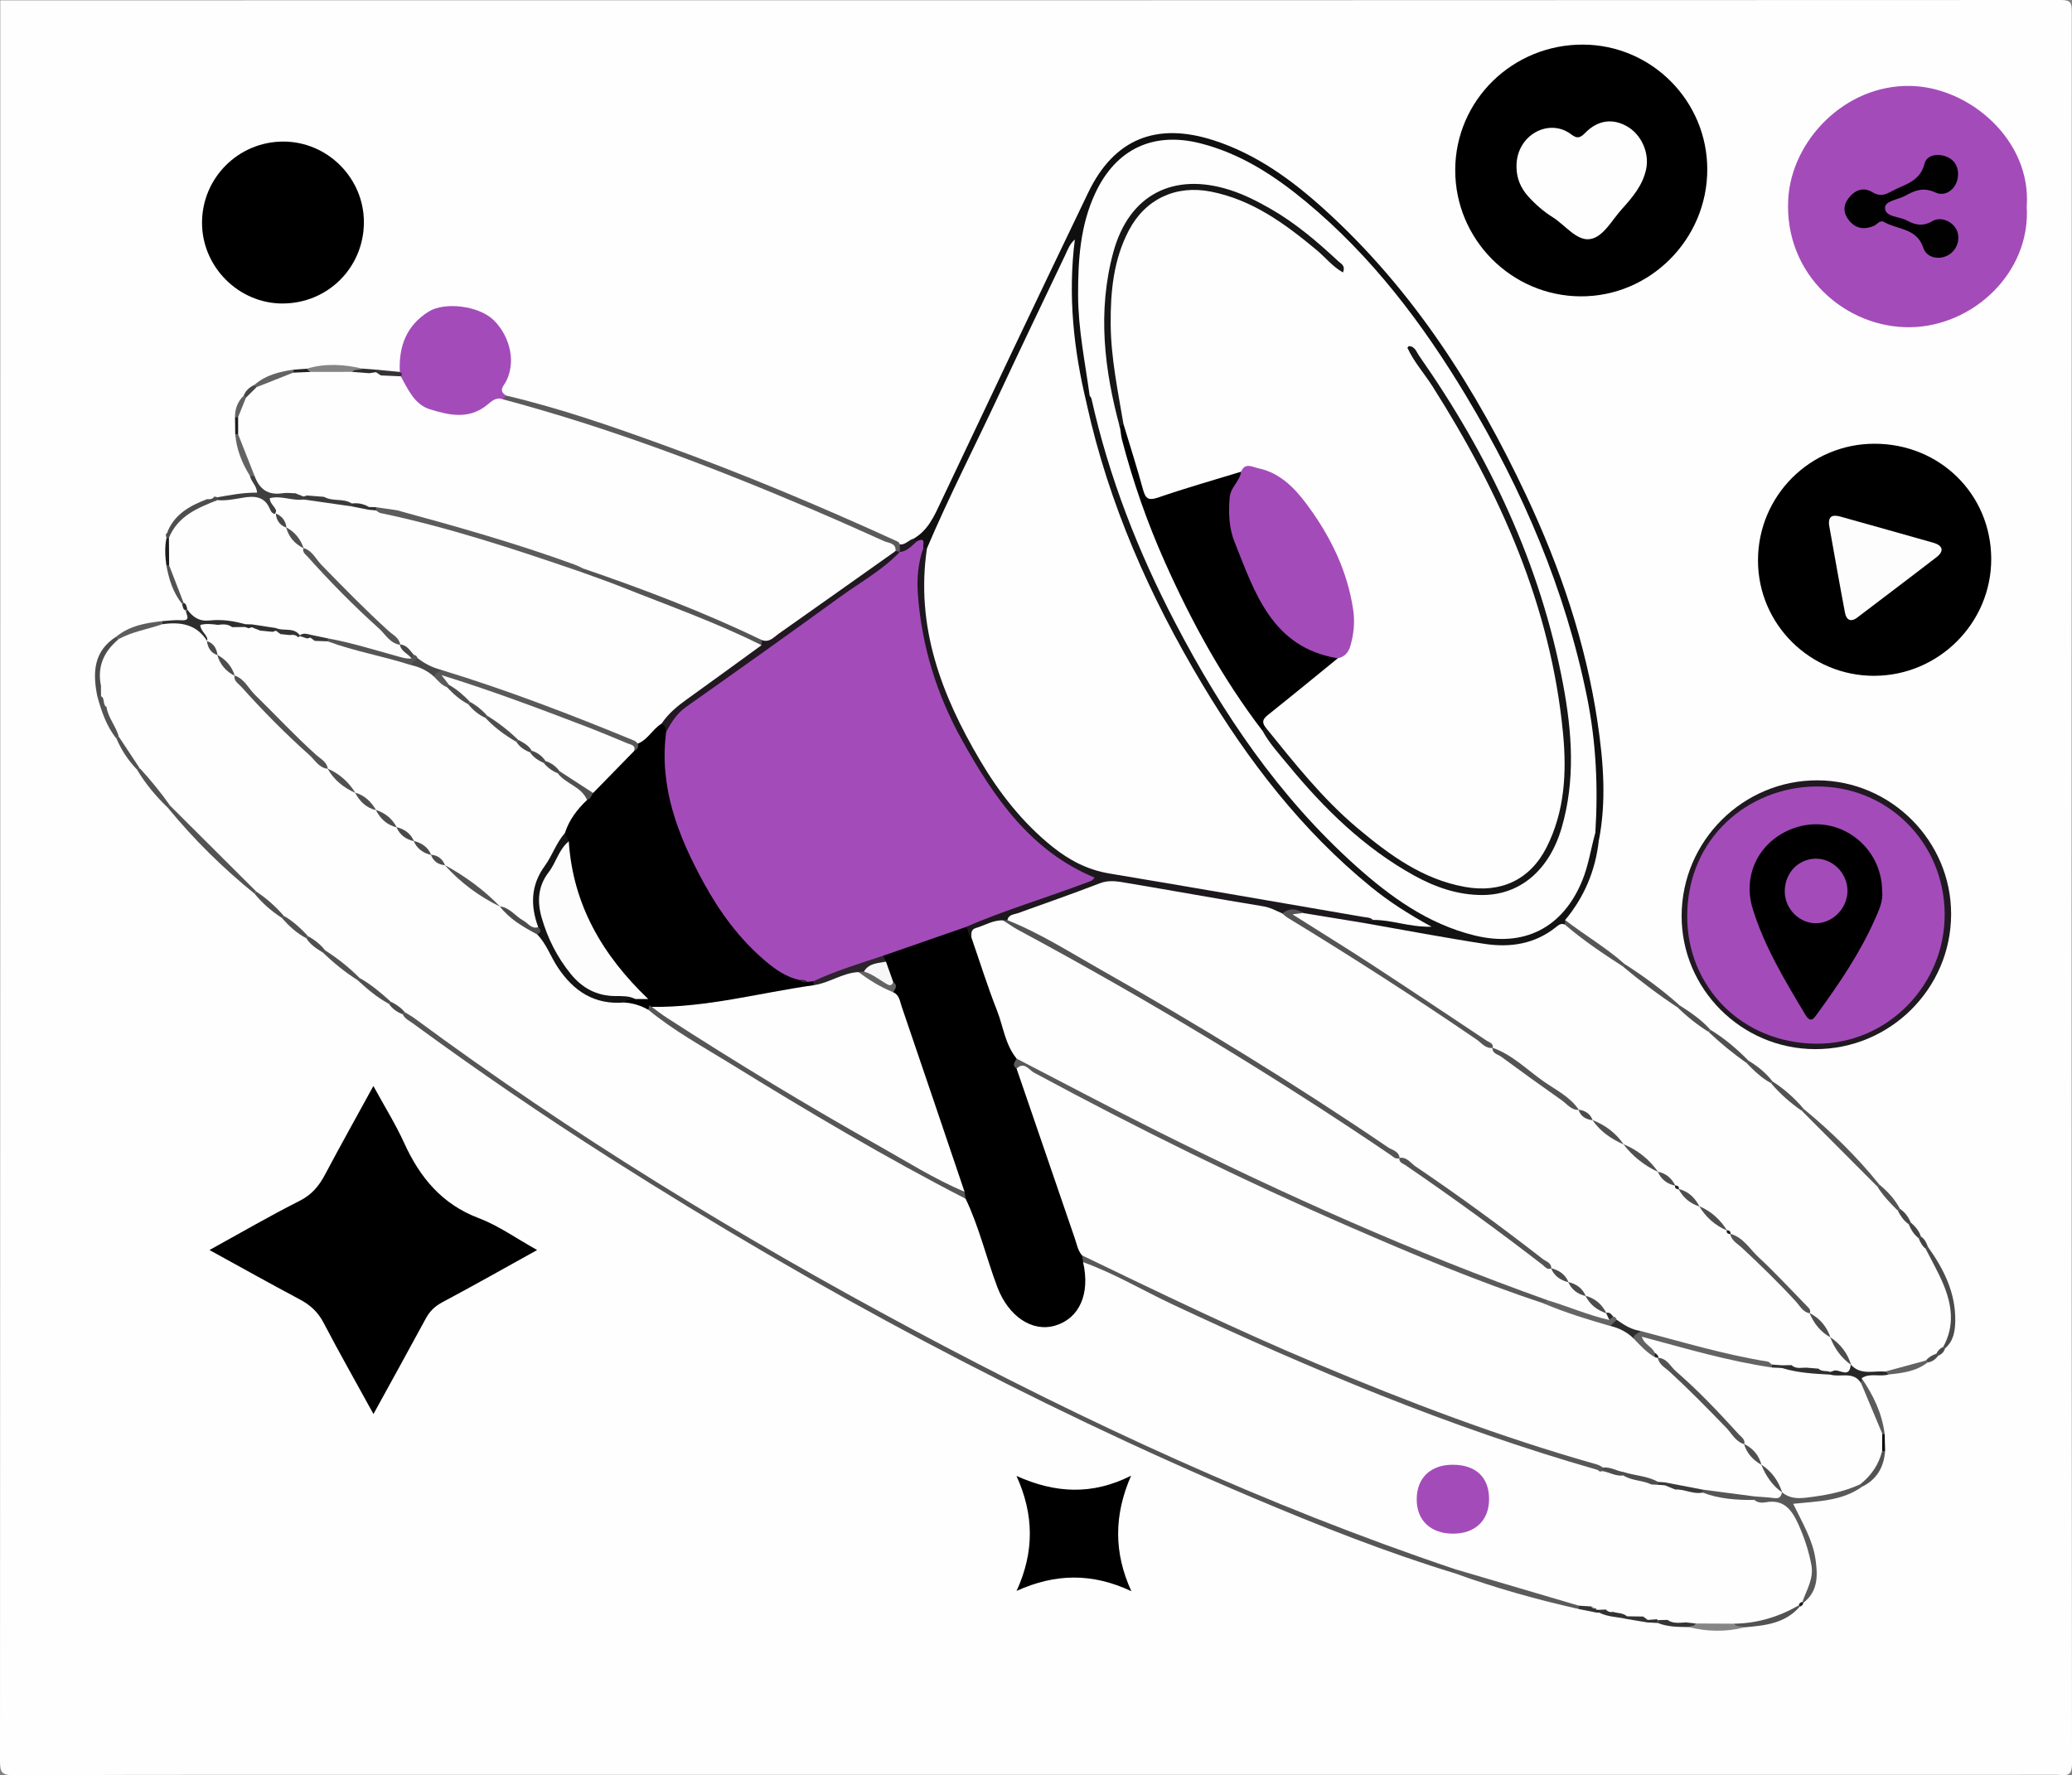 <?xml version="1.0" encoding="UTF-8"?>
<svg id="Layer_2" data-name="Layer 2" xmlns="http://www.w3.org/2000/svg" viewBox="0 0 601 515">
  <rect x="0" y="0" width="601" height="515" fill="#808080" stroke="none"/>
  <defs>
    <style>
      .cls-1 {
        fill: #646464;
      }

      .cls-1, .cls-2, .cls-3, .cls-4, .cls-5, .cls-6, .cls-7, .cls-8, .cls-9, .cls-10, .cls-11, .cls-12, .cls-13, .cls-14, .cls-15, .cls-16, .cls-17, .cls-18, .cls-19, .cls-20, .cls-21, .cls-22, .cls-23, .cls-24, .cls-25, .cls-26, .cls-27, .cls-28, .cls-29, .cls-30, .cls-31, .cls-32, .cls-33, .cls-34, .cls-35, .cls-36, .cls-37, .cls-38, .cls-39, .cls-40, .cls-41, .cls-42, .cls-43, .cls-44, .cls-45, .cls-46, .cls-47, .cls-48, .cls-49, .cls-50, .cls-51, .cls-52, .cls-53, .cls-54, .cls-55, .cls-56, .cls-57, .cls-58, .cls-59, .cls-60, .cls-61, .cls-62, .cls-63, .cls-64, .cls-65, .cls-66 {
        stroke-width: 0px;
      }

      .cls-2 {
        fill: #222;
      }

      .cls-3 {
        fill: #292929;
      }

      .cls-4 {
        fill: #343434;
      }

      .cls-5 {
        fill: #525252;
      }

      .cls-6 {
        fill: #545454;
      }

      .cls-7 {
        fill: #505050;
      }

      .cls-8 {
        fill: #000;
      }

      .cls-9 {
        fill: #151515;
      }

      .cls-10 {
        fill: #1d1d1d;
      }

      .cls-11 {
        fill: #1c1c1c;
      }

      .cls-12 {
        fill: #2f2f2f;
      }

      .cls-13 {
        fill: #565656;
      }

      .cls-14 {
        fill: #4b4b4b;
      }

      .cls-15 {
        fill: #363137;
      }

      .cls-16 {
        fill: #616161;
      }

      .cls-17 {
        fill: #282828;
      }

      .cls-18 {
        fill: #474747;
      }

      .cls-19 {
        fill: #5b5b5b;
      }

      .cls-20 {
        fill: #454545;
      }

      .cls-21 {
        fill: #858585;
      }

      .cls-22 {
        fill: #131313;
      }

      .cls-23 {
        fill: #636363;
      }

      .cls-24 {
        fill: #373737;
      }

      .cls-25 {
        fill: #5a5a5a;
      }

      .cls-26 {
        fill: #0c0c0c;
      }

      .cls-27 {
        fill: #161616;
      }

      .cls-28 {
        fill: #f7f7f7;
      }

      .cls-29 {
        fill: #515151;
      }

      .cls-30 {
        fill: #303030;
      }

      .cls-31 {
        fill: #a44bba;
      }

      .cls-32 {
        fill: #3f3f3f;
      }

      .cls-33 {
        fill: #0f0f0f;
      }

      .cls-34 {
        fill: #535353;
      }

      .cls-35 {
        fill: #4c4c4c;
      }

      .cls-36 {
        fill: #fdfdfd;
      }

      .cls-37 {
        fill: #201921;
      }

      .cls-38 {
        fill: #444;
      }

      .cls-39 {
        fill: #2c2c2c;
      }

      .cls-40 {
        fill: #010101;
      }

      .cls-41 {
        fill: #5c5c5c;
      }

      .cls-42 {
        fill: #626262;
      }

      .cls-43 {
        fill: #555;
      }

      .cls-44 {
        fill: #2e2e2e;
      }

      .cls-45 {
        fill: #4f4f4f;
      }

      .cls-46 {
        fill: #a34bb9;
      }

      .cls-47 {
        fill: #5d5d5d;
      }

      .cls-48 {
        fill: #2d2d2d;
      }

      .cls-49 {
        fill: #484848;
      }

      .cls-50 {
        fill: #4e4e4e;
      }

      .cls-51 {
        fill: #333;
      }

      .cls-52 {
        fill: #585858;
      }

      .cls-53 {
        fill: #868686;
      }

      .cls-54 {
        fill: #4a4a4a;
      }

      .cls-55 {
        fill: #323232;
      }

      .cls-56 {
        fill: #595959;
      }

      .cls-57 {
        fill: #353535;
      }

      .cls-58 {
        fill: #2c232c;
      }

      .cls-59 {
        fill: #202020;
      }

      .cls-60 {
        fill: #211821;
      }

      .cls-61 {
        fill: #2a2a2a;
      }

      .cls-62 {
        fill: #1d181d;
      }

      .cls-63 {
        fill: #3b3b3b;
      }

      .cls-64 {
        fill: #656565;
      }

      .cls-65 {
        fill: #fefefe;
      }

      .cls-66 {
        fill: #4d4d4d;
      }
    </style>
  </defs>
  <g id="Layer_1-2" data-name="Layer 1">
    <g>
      <path class="cls-65" d="M.08.09C199.29.09,398.5.1,597.71,0c2.96,0,3.22.84,3.22,3.43-.07,169.4-.09,338.8.07,508.19,0,4.26-2.17,3.26-4.35,3.26-153.74.01-307.49.01-461.23.01-43.81,0-87.62-.06-131.42.11C.38,515.01,0,514.03,0,510.8.09,340.57.08,170.34.08.09Z"/>
      <path class="cls-31" d="M587.87,59.89c1.18,19.27-15.65,34.79-33.78,35.04-18.67.26-36.61-15.17-35.4-37.14.93-16.96,16.4-33.26,35.5-32.86,17.15.36,35.06,15.77,33.68,34.96Z"/>
      <path class="cls-8" d="M459.18,12.94c19.89.08,36.05,16.34,36.03,36.26-.02,20.26-16.62,36.88-36.75,36.77-20.07-.1-36.39-16.54-36.36-36.63.03-20.21,16.61-36.48,37.08-36.4Z"/>
      <path class="cls-8" d="M108.32,410.2c-5.12-9.32-9.95-17.81-14.46-26.46-1.63-3.12-3.86-5.16-6.9-6.77-8.62-4.58-17.14-9.36-26.2-14.33,9.09-5.01,17.51-9.91,26.19-14.29,3.53-1.78,5.6-4.34,7.35-7.64,4.42-8.33,9.02-16.56,14-25.66,3.25,5.95,6.45,11.08,8.93,16.53,4.56,10,10.92,17.75,21.63,21.81,5.77,2.19,10.96,5.92,16.94,9.25-9.46,5.24-18.39,10.3-27.44,15.12-2.18,1.16-3.69,2.59-4.84,4.72-4.89,9.04-9.87,18.04-15.19,27.73Z"/>
      <path class="cls-8" d="M543.7,196.06c-18.6.06-33.74-14.91-33.78-33.4-.04-18.78,15.12-33.97,33.86-33.93,18.9.04,33.71,14.64,33.79,33.32.09,18.62-15.18,33.94-33.87,34Z"/>
      <path class="cls-8" d="M82.07,88.05c-12.83.06-23.51-10.63-23.47-23.5.04-12.96,10.53-23.44,23.51-23.48,12.89-.03,23.5,10.61,23.44,23.5-.06,13.03-10.43,23.41-23.47,23.47Z"/>
      <path class="cls-33" d="M265.03,156.25c4.13-2.39,5.91-6.46,7.84-10.55,14.19-29.99,28.4-59.97,42.79-89.86,7.47-15.51,19.71-20.5,36.36-15.14,12.43,4.01,22.74,11.54,32.28,20.19,25.68,23.3,43.88,51.93,58.48,83.01,9.84,20.96,17.24,42.78,20.63,65.79,1.68,11.39,2.59,22.82.32,34.27-1.47.01-1.63-1.14-1.94-2.16-.36-13.27-.08-26.53-2.84-39.71-6.71-32.16-19.55-61.74-36.68-89.58-10.06-16.34-21.53-31.64-35.36-45.01-8.75-8.46-18.36-15.85-29.41-21.25-6.98-3.41-14.26-4.5-21.84-3.67-8.13.89-13.04,6.3-16.38,13.14-3.09,6.33-4.72,13.16-4.94,20.23-.35,11.32-.13,22.62,2.4,33.74.41,1.79.65,3.6.32,5.45-.31,1.05-.66,2.07-2.02,2.11-1.34-.94-1.7-2.43-2.02-3.88-2.65-12.08-3.92-24.3-3.31-36.67.08-1.61.17-3.29,1.24-4.6-11.79,26.71-25.1,52.78-37.26,79.38-1.1,2.42-2.18,4.86-3.71,7.05-.29.35-.66.62-1.08.82-1.43.16-1.76-1.62-3.04-1.74-.57-.27-1.01-.62-.83-1.35Z"/>
      <path class="cls-31" d="M115.97,107.91c-.36-7.36,1.89-13.49,8.39-17.53,4.56-2.84,14.45-1.76,18.83,2.49,3.99,3.87,6.81,11.11,3.7,17.6-.68,1.41-2.58,2.89.01,4.32.03.85-.42,1.42-1.1,1.84-4.05,1.66-7.42,4.74-12.29,4.76-8.32.05-14.42-2.92-17.65-10.85-.37-.89.26-1.74.11-2.63Z"/>
      <path class="cls-8" d="M328.08,428.1c-4.97,11.41-5.07,22.26.08,33.52-11.3-5.34-22.07-5.19-33.3-.08,5.21-11.34,5.07-22.18-.02-33.36,11.26,5.07,22.01,5.61,33.25-.08Z"/>
      <path class="cls-22" d="M462.73,241.61c.18.85.16,1.78,1,2.35-.97,8.62-4.19,16.28-9.75,22.95.32.55.3,1.08-.06,1.6-6.51,6.36-14.61,7.66-23.14,6.73-10.58-1.15-20.97-3.61-31.48-5.3-1.15-.19-2.23-.68-3.13-1.46-1-1.44.16-1.87,1.12-2.38,5.08-.86,9.85.65,13.67,1.62-6.52-3.15-13.06-8.12-19.13-13.63-18.87-17.16-34.13-37.21-46.79-59.29-12.21-21.3-22.22-43.55-28.65-67.3-.9-3.34-3.21-6.7-1.23-10.45.79-.55.79-1.41.9-2.23,2.23.42,2,2.41,2.39,3.91,10.59,41.06,29.31,78.05,55.95,110.98,12.43,15.37,26.63,28.84,44.77,37.48,7.77,3.7,15.98,5.07,24.24,2.46,9.83-3.11,13.71-11.35,16.23-20.56.7-2.56,0-5.84,3.08-7.46Z"/>
      <path class="cls-13" d="M421.82,456.37c-19.95-6.1-39.31-13.78-58.49-21.9-64.83-27.44-126.68-60.52-186.07-98.29-19.61-12.47-38.77-25.58-57.52-39.31-1.05-.77-2.32-1.32-2.92-2.61.25-.48.64-.75,1.17-.82,6.1,1.8,10.34,6.53,15.3,10.04,34.26,24.25,69.82,46.4,106.38,66.98,22.48,12.65,45.17,24.89,68.4,36.09,35.23,16.99,71,32.74,108.08,45.33,2.16.73,4.61,1.02,6.08,3.14.11.53-.03.99-.42,1.36Z"/>
      <path class="cls-37" d="M526.46,304.36c-21.37-.07-38.76-17.48-38.69-38.73.07-21.68,17.83-39.35,39.46-39.25,21.28.1,38.73,17.6,38.71,38.81-.02,21.65-17.75,39.24-39.47,39.17Z"/>
      <path class="cls-19" d="M145.77,115.82c.38-.35.75-.69,1.13-1.04,15.62,3.67,30.74,8.95,45.79,14.41,22.68,8.22,44.93,17.53,66.87,27.55.61.28,1.24.44,1.44,1.18.56.57.62,1.23.31,1.94-.36.36-.78.53-1.29.49-.48-.16-.91-.39-1.33-.68-11.02-5.84-22.62-10.37-34.11-15.13-23.78-9.85-47.85-18.91-72.7-25.77-2.17-.6-4.64-.83-6.12-2.96Z"/>
      <path class="cls-56" d="M540.17,431.27c-5.93,4.25-12.95,4.24-20.04,4.99,2.57,5.36,5.65,10.35,6.48,16.16.67,4.67.76,9.26-3.54,12.57-.18-.18-.36-.35-.54-.53-.59-1.76.47-3.21.88-4.79,2.07-8-1.28-14.61-5.56-20.9-1-1.47-2.9-1.42-4.57-1.57-1.77-.16-3.76.13-4.81-1.9-.1-.51-.04-.99.18-1.46,2.61-2.09,5.85.4,8.53-1.19,5.48,1.19,10.82.15,16.13-1.1,1.92-.45,3.7-1.48,5.77-1.25.54.12.9.45,1.09.96Z"/>
      <path class="cls-19" d="M421.82,456.37c.04-.39.07-.79.11-1.18,1.2-1.07,2.55-.59,3.77-.19,9.77,3.27,19.7,5.97,29.7,8.45,1.13.28,2.22.72,2.85,1.83.17.55.07,1.06-.29,1.51-12.25-2.76-24.32-6.13-36.13-10.43Z"/>
      <path class="cls-34" d="M73.81,259.24c-9.21-7.45-17.59-15.73-25.11-24.89.18-.48.54-.7,1.05-.69,3.67,1.53,5.9,4.78,8.51,7.49,5.39,5.59,11.59,10.42,16.05,16.89.08.5-.1.9-.5,1.2Z"/>
      <path class="cls-32" d="M63.08,144.26c3.74-.65,7.47-1.38,11.46-1.34-.01-1.97-1.7-3.15-2.04-4.85.4-.36.86-.51,1.39-.44,3,3.88,7.33,4.36,11.76,4.55.99.31,1.86.79,2.53,1.6.19.46.2.92,0,1.38-1.18,1.07-2.77,1.37-4.04.87-3.26-1.28-3.49,1.26-4.38,3.09-.88.12-1.72-.13-2.23-.78-2.38-2.98-5.39-3.32-8.84-2.44-1.75.45-3.57.57-5.27-.34-.49-.33-.6-.77-.34-1.3Z"/>
      <path class="cls-13" d="M523.17,321.69c8.02,6.64,15.45,13.87,21.98,22-.16.18-.32.35-.48.53-.5.03-1.07.04-1.42-.28-7.27-6.64-14.64-13.18-20.64-21.06-.06-.51.12-.91.55-1.18Z"/>
      <path class="cls-14" d="M559.2,361.7c4.59,6.42,8.04,13.27,7.94,21.42-.04,3.01-.48,5.93-2.97,8.06-.48-.23-.77-.61-.87-1.14,2.58-7.94.83-15.21-3.29-22.17-.91-1.53-1.85-3.14-1.71-5.07.11-.53.41-.9.9-1.11Z"/>
      <path class="cls-44" d="M47.11,180.18c1.82-.1,3.65-.37,5.45-.25,3.06.21,1.33-1.68,1.37-2.81.24-.11.48-.22.72-.33,3.14,1.58,6.47,2.09,9.98,1.94,2.29-.1,4.62.07,6.41,1.88.32.47.37.97.17,1.5-1.08.98-2.36.98-3.68.79-1.39-.35-2.79-.66-4.23-.63-3.48-.86-2.13,2.77-3.55,3.84-3.72-2.65-7.89-4.12-12.4-4.65-.46-.36-.54-.79-.22-1.29Z"/>
      <path class="cls-13" d="M453.89,268.22c.03-.44.06-.88.09-1.32,5.65,4.37,11.86,7.98,17.21,12.74-.18.47-.5.77-.99.89-6.33-2.91-12.38-6.21-16.31-12.31Z"/>
      <path class="cls-21" d="M88.98,106.96c5.39-1.63,10.77-1.26,16.16-.02-.85,1.28-2.22,1.65-3.56,2.08-3.67.55-7.33.78-10.98-.15-.85-.37-1.42-.98-1.61-1.9Z"/>
      <path class="cls-34" d="M471.19,279.64c5.63,3.6,11,7.55,15.99,12.01-.18.47-.52.75-1,.88-6.03-3-11.73-6.42-15.56-12.22.2-.21.39-.44.57-.66Z"/>
      <path class="cls-53" d="M506.1,472.08c-5.44,1.41-10.87,1.29-16.3-.05.54-1.11,1.51-1.66,2.63-2.04,3.37-.7,6.74-.65,10.12-.05,1.35.44,2.75.8,3.56,2.14Z"/>
      <path class="cls-50" d="M63.08,144.26c.03.28.03.55,0,.83.24,1.02-.41,1.66-1.19,1.86-5.46,1.38-8.96,5.26-12.25,9.44-.49.1-.94-.01-1.34-.3-.08-.36-.15-.72-.23-1.08.33-.22.54-.52.59-.92,2.18-5.11,6.61-7.45,11.44-9.3.66-.3,1.48-.18,2.05-.73.32.04.63.1.93.2Z"/>
      <path class="cls-66" d="M28.23,202c-1.39-6.82-1.15-13.11,5.54-17.34.44.27.65.65.6,1.17-2.36,4.06-4.9,8.07-4.1,13.12-.05,1-.2,1.97-.75,2.84-.37.46-.8.53-1.29.21Z"/>
      <path class="cls-5" d="M506.1,472.08c-1.01-.45-2.32.06-3.13-1,1.27-1.75,3.27-1.41,5.02-1.62,4.52-.55,8.5-2.7,12.74-4.09.54.05.97.3,1.28.75-4.22,4.86-10.05,5.46-15.9,5.96Z"/>
      <path class="cls-19" d="M539.98,399.81c3.39,4.93,5.94,10.2,6.68,16.22-.45.3-.93.37-1.44.2-2.56-4.84-4.93-9.76-6.07-15.17.13-.52.41-.93.83-1.25Z"/>
      <path class="cls-17" d="M539.98,399.81c-.06.48-.11.96-.17,1.45-2.92-.43-5.81-.97-8.64-1.82-.43-.33-.62-.76-.55-1.3.26-.43.63-.75,1.08-.97,1.84-.52,3.77-.71,5.55-1.49,3.07.79,6.24.93,9.36,1.4.72.32,1.32.73,1.19,1.66-2.55.78-5.38-.53-7.81,1.07Z"/>
      <path class="cls-47" d="M47.11,180.18c.03.31.02.61-.04.91-3.41,3.76-8.16,3.58-12.61,4.27-.26-.21-.49-.44-.69-.7,3.89-3.16,8.56-3.96,13.34-4.47Z"/>
      <path class="cls-1" d="M73.83,138.09c-.44,0-.89-.01-1.33-.02-2.3-3.72-3.91-7.69-4.26-12.1.44-.32.92-.4,1.44-.25,2.22,3.84,4.4,7.7,4.16,12.37Z"/>
      <path class="cls-34" d="M48.7,234.35c-3.44-3.31-6.49-6.94-8.94-11.05.16-.19.31-.37.47-.56,4.77,2.23,7.85,5.87,9.09,11.02-.21.19-.42.39-.63.59Z"/>
      <path class="cls-7" d="M496.12,298.75c4.09,2.48,7.69,5.55,11.03,8.95-.21.45-.56.71-1.03.83-4.4-1.73-7.91-4.56-10.46-8.56-.07-.49.07-.9.46-1.21Z"/>
      <path class="cls-42" d="M547.79,398.74c-.32-.28-.65-.57-.97-.85,2.9-3.73,7.28-2.95,11.17-3.66.54.17.9.52,1.1,1.05-3.33,2.58-7.3,3.06-11.3,3.46Z"/>
      <path class="cls-34" d="M28.23,202c.35-.02.71-.03,1.06-.05,1.84.15,1.84,1.82,2.48,2.97.58,2.91,2.84,5.24,2.87,8.35-.13.47-.43.79-.88.98-2.91-3.6-4.31-7.89-5.54-12.25Z"/>
      <path class="cls-5" d="M103.69,284.33c-3.6-2.31-6.9-4.97-9.97-7.94.12-.5.42-.82.92-.95,4.24,1.36,7.44,4.02,9.73,7.81.04.53-.2.88-.68,1.09Z"/>
      <path class="cls-23" d="M73.81,111.64c3.24-2.83,7.21-3.8,11.31-4.4.29.42.38.87.28,1.37-3.11,2.5-6.89,3.24-10.65,4.02-.5-.15-.82-.47-.94-.99Z"/>
      <path class="cls-5" d="M514.13,313.72c3.41,2.2,6.42,4.87,9.04,7.96-.19.18-.36.38-.53.58-4.77-.25-6.6-4.11-8.99-7.29-.08-.51.07-.93.48-1.25Z"/>
      <path class="cls-34" d="M52.78,175.15c-2.61-3.28-3.8-7.14-4.53-11.18.4-.3.84-.41,1.34-.31,2.4,3.07,3.52,6.64,4.07,10.43-.13.48-.42.84-.87,1.06Z"/>
      <path class="cls-34" d="M546.79,420.89c-.33,4.66-2.33,8.26-6.63,10.39-.18-.24-.37-.46-.58-.67,1.34-3.63,4.19-6.33,5.95-9.71.42-.27.84-.26,1.26,0Z"/>
      <path class="cls-5" d="M487.18,291.65c3.21,2.08,6.38,4.19,8.93,7.1-.18.21-.36.41-.55.61-4.21-.8-7.38-2.91-8.94-7.06.19-.21.38-.43.56-.65Z"/>
      <path class="cls-7" d="M112.81,291.21c-3.4-1.82-6.3-4.29-9.12-6.89.2-.2.39-.4.58-.62,4.38.15,6.8,3.09,9.03,6.32.07.49-.1.88-.49,1.18Z"/>
      <path class="cls-29" d="M81.76,266.29c-3.01-1.95-5.69-4.26-7.94-7.06.18-.18.35-.37.51-.57,4.41.05,6.03,3.54,8.05,6.53.04.5-.17.86-.61,1.09Z"/>
      <path class="cls-29" d="M39.77,223.3c-2.54-2.66-4.56-5.66-5.99-9.05.22-.18.44-.37.65-.56,3.54,1.98,5.73,4.86,5.97,9.03-.21.18-.42.38-.62.57Z"/>
      <path class="cls-5" d="M88.85,272.19c-2.8-1.45-5.04-3.56-7.1-5.89.18-.19.36-.39.54-.58,4.05-.05,5.71,2.71,7.01,5.91-.15.19-.3.38-.45.56Z"/>
      <path class="cls-5" d="M507.14,307.69c2.67,1.62,5.08,3.54,6.99,6.03-.16.16-.31.33-.46.5-4.08.12-5.71-2.73-7.1-5.86.19-.23.38-.45.57-.68Z"/>
      <path class="cls-34" d="M545.16,343.69c2.42,1.98,4.48,4.25,5.96,7.03-.17.16-.35.33-.53.49-3.29-1.21-5.94-2.99-6.04-6.97.21-.17.41-.36.6-.55Z"/>
      <path class="cls-57" d="M491.84,471.01c-.42.87-1.41.58-2.05,1.01-3.01-.05-6.02-.02-8.88-1.17-.13-.5-.02-.94.36-1.3.89-.56,1.86-.54,2.85-.37,1.66.49,3.38.42,5.08.53,1.02.14,2.02.35,2.64,1.3Z"/>
      <path class="cls-15" d="M115.97,107.91c.61.31.91.69.28,1.27-1.58,1.38-3.41,1.15-5.26.8-.77-.23-1.43-.64-1.92-1.29-.31-.48-.32-.96-.03-1.46,2.31.22,4.62.45,6.93.67Z"/>
      <path class="cls-51" d="M471.91,469.7c-2.66-.66-5.49-.56-8-1.85-.22-.25-.31-.51-.24-.78.06-.27.13-.4.2-.4.58-.39,1.23-.48,1.91-.39.86.16,1.71.38,2.59.49,1.36.19,2.69.45,3.58,1.65.23.43.2.85-.05,1.27Z"/>
      <path class="cls-16" d="M68.17,121.09c-.03-2.44.73-4.56,2.5-6.29.49.07.79.36.95.82.06,2.16-.5,4.07-2.17,5.56-.44.21-.87.18-1.28-.09Z"/>
      <path class="cls-60" d="M261.02,160.16c0-.74,0-1.49,0-2.23,1.65.19,2.58-1.36,4.03-1.67.31.25.61.51.92.76-.46,2.91-2.16,3.88-4.94,3.14Z"/>
      <path class="cls-50" d="M93.72,276.38c-1.85-1.14-3.69-2.28-4.87-4.19.18-.19.35-.38.5-.59,2.98-.23,4.38,1.44,4.94,4.12-.2.21-.39.43-.57.67Z"/>
      <path class="cls-11" d="M49.06,164.02l-.4-.08-.41.02c-.37-2.63-.5-5.26.04-7.88.25.08.48.06.71-.06,1.99,2.65,2.06,5.32.06,8Z"/>
      <path class="cls-48" d="M109.04,107.24c0,.25,0,.49,0,.74-.54.75-1.32,1.05-2.19,1.21-1.73.13-3.46.28-4.72-1.3.8-.95,2.09-.36,3.01-.95,1.3.1,2.6.19,3.89.29Z"/>
      <path class="cls-51" d="M471.91,469.7c0-.26,0-.52,0-.79,1.19-1.29,2.68-1.16,4.2-.86.74.22,1.35.63,1.81,1.26.25.46.25.92,0,1.38-2-.33-4-.67-6-1Z"/>
      <path class="cls-20" d="M554.24,354.65c1.27,1.13,2.39,2.37,2.92,4.03-.18.18-.36.35-.54.53-2.1-.21-3.14-1.42-3.29-3.48.09-.54.39-.9.91-1.08Z"/>
      <path class="cls-49" d="M551.11,350.71c1.47.97,2.43,2.34,3.12,3.93-.19.18-.39.35-.6.51-2.33-.28-3.51-1.48-3.15-3.92.24-.14.45-.32.63-.53Z"/>
      <path class="cls-14" d="M116.82,294.25c-1.63-.62-3.03-1.56-4.01-3.04.19-.19.37-.4.53-.62,2.42-.42,3.58.86,4.05,3.04-.22.18-.41.38-.57.62Z"/>
      <path class="cls-4" d="M457.95,466.8c-.02-.33-.03-.66-.01-.99,1.12-1.1,2.42-.97,3.76-.55.49.23.9.58,1.22,1.02.09.25.18.5.27.75-.09.25-.18.5-.26.76-1.66-.33-3.32-.66-4.98-.99Z"/>
      <path class="cls-26" d="M546.79,420.89l-.43.1-.43-.09c-1.53-1.67-1.37-3.33.03-4.98.21.2.44.23.7.1.04,1.62.09,3.24.13,4.87Z"/>
      <path class="cls-10" d="M68.17,121.09c.29-.07.59-.08.88-.05,1.41,1.66,1.46,3.33.01,5l-.41-.1-.42.02c-.02-1.62-.04-3.25-.06-4.87Z"/>
      <path class="cls-2" d="M85.05,108.11c.13-.28.15-.57.07-.87,1.28-.09,2.57-.18,3.85-.28.33.31.65.63.98.94-1.57,1.57-3.21,1.57-4.9.21Z"/>
      <path class="cls-18" d="M70.67,114.8c.58-1.52,1.72-2.48,3.14-3.16.14.29.35.51.62.67-.23,1.85-1.26,2.88-3.11,3.09-.15-.27-.36-.47-.64-.6Z"/>
      <path class="cls-35" d="M562.18,393.3c-.75,1.1-1.78,1.75-3.09,1.98-.1-.26-.27-.46-.52-.59.16-1.68,1.15-2.37,2.76-2.32.46.14.74.45.84.92Z"/>
      <path class="cls-38" d="M557.16,358.68c1.05.75,1.65,1.81,2.04,3.02-.23.17-.45.36-.65.57-1.69-.33-2.48-1.26-2.01-3.03.21-.18.42-.37.62-.57Z"/>
      <path class="cls-14" d="M564.17,391.18c-.3,1.05-.99,1.72-1.98,2.12-.17-.2-.34-.4-.52-.6.01-1.31.67-1.97,1.98-1.97.17.15.34.3.52.45Z"/>
      <path class="cls-55" d="M477.91,470.69c0-.25,0-.5,0-.75.71-.84,1.57-.85,2.51-.45.15.18.3.35.45.53.02.27.04.55.04.82-1-.05-2-.11-3-.16Z"/>
      <path class="cls-44" d="M53.93,177.13c-1-.3-.86-1.27-1.15-1.99,0,0,.32-.04.32-.04l.11-.3c1.24.18,1.46.93,1.11,1.99-.13.11-.26.23-.39.34Z"/>
      <path class="cls-65" d="M62.15,144.06c-.5.75-1.24.84-2.05.73.51-.72,1.27-.76,2.05-.73Z"/>
      <path class="cls-65" d="M48.65,154.09c-.2.31-.39.62-.59.92.2-.31.39-.62.59-.92Z"/>
      <path class="cls-59" d="M523.08,465c-.11.61-.49.97-1.08,1.12,0,0-.03-.28-.03-.28l-.28-.04c-.01-.75.35-1.12,1.11-1.07l.27.26Z"/>
      <path class="cls-61" d="M462.92,467.79c-.01-.27-.02-.55-.03-.82.36-.26.69-.26,1.01.06,0,.27.01.55,0,.82-.33-.02-.66-.04-.99-.06Z"/>
      <path class="cls-40" d="M567.94,50.57c.04,3.7-3.25,6.79-6.56,5.27-3.44-1.58-5.89-.66-8.63.89-2.11,1.19-6.05,1.53-5.99,3.59.08,2.72,4.13,2.42,6.34,3.64,2.31,1.27,4.62,1.84,7.37.2,2.51-1.5,6,.14,7.09,2.6,1.18,2.66.07,5.85-2.53,7.29-2.58,1.43-6.19.79-7.15-2.14-1.9-5.76-7.42-5.24-11.33-7.47-1.33-.76-2.02.68-3.03,1.1-2.7,1.12-5.22.87-7.18-1.57-1.67-2.07-1.79-4.3-.2-6.41,1.79-2.39,4.33-3.43,6.96-1.81,2.11,1.3,3.65.81,5.47-.2,3.73-2.06,8.35-2.74,9.66-8.09.59-2.39,3.53-2.97,5.96-2.17,2.38.79,3.77,2.62,3.77,5.27Z"/>
      <path class="cls-65" d="M439.87,48.34c-.11-9.12,9.37-14.25,15.83-9.39,1.52,1.14,2.41,1.32,4.02-.32,3.75-3.86,8.02-4.33,12.17-2,4.13,2.32,6.55,7.59,5.61,12.31-.95,4.76-3.96,8.29-7.09,11.75-2.89,3.19-5.36,8.08-9.19,8.67-3.89.61-7.19-4.04-10.8-6.31-2.68-1.68-5.06-3.75-7.18-6.11-2.19-2.44-3.36-5.28-3.37-8.58Z"/>
      <path class="cls-36" d="M530.52,152.16c-.2-2.7,1.3-2.86,3.47-2.25,8.93,2.53,17.89,4.99,26.81,7.55,2.67.77,3.25,2.36.9,4.18-7.62,5.89-15.32,11.67-22.98,17.51-1.99,1.52-3.19.58-3.57-1.41-1.61-8.48-3.09-16.98-4.64-25.58Z"/>
      <path class="cls-65" d="M462.73,241.61c-1.29,4.61-1.95,9.38-3.79,13.86-5.62,13.72-16.9,19.46-31.31,15.89-13.48-3.33-24.34-11.19-34.42-20.22-22.2-19.92-38.62-44.19-52.31-70.44-10.79-20.68-19.24-42.24-24.31-65.06-.07-.3-.35-.55-.52-.83-1.32-9.71-3.34-19.33-3.36-29.2-.02-10.21.6-20.3,5.06-29.73,6-12.7,16.76-17.75,30.4-14.3,11.73,2.97,21.56,9.41,30.71,17,19.07,15.82,33.79,35.29,46.44,56.38,16.34,27.24,28.74,56.11,35.04,87.42,2.61,12.99,3.22,26.06,2.38,39.24Z"/>
      <path class="cls-65" d="M315.17,117.04c6.42,29.15,18.34,56.05,33.61,81.53,13.24,22.1,28.77,42.34,48.9,58.74,5.14,4.19,10.69,7.78,17.57,11.54-6.57.14-11.67-2.06-17-1.97-11.19.28-21.89-3.02-32.81-4.66-14.93-2.23-29.76-5.11-44.65-7.64-6.27-1.06-11.76-3.93-16.38-8.01-21.29-18.82-33.6-42.61-37.46-70.63-.76-5.53-1.87-11.65,1.94-16.91,6.43-15.1,13.94-29.69,20.88-44.56,6.3-13.52,12.77-26.96,19.18-40.43.75-1.58,1.32-3.29,2.82-4.56-2.05,16.17-.37,31.95,3.42,47.57Z"/>
      <path class="cls-31" d="M261.02,160.16c2.15-.26,3.47-1.81,4.94-3.14,2.7-1.31,1.69.88,1.85,1.97-3.36,28.23,7.62,51.98,23.8,73.78,6.21,8.37,13.76,15.8,23.76,19.99.99.41,2.65.41,2.63,1.84-.02,1.76-1.64,2.33-3.06,2.85-9.04,3.33-18.13,6.52-27.2,9.77-2.5.9-5.06,1.63-7.5,2.69-7.81,2.92-15.62,5.86-23.58,8.37-6.72,2.49-13.53,4.74-20.24,7.26-.74.22-1.49.26-2.25.17-1-.17-1.98-.39-2.99-.51-5.73-1.08-9.95-4.88-13.64-8.8-12.57-13.33-21.23-28.91-25.06-46.97-1.19-5.59-1.01-11.24-.36-16.88,1.31-3.71,3.52-6.64,6.81-8.96,18.34-12.99,36.64-26.04,54.87-39.18,2.29-1.65,4.6-3.29,7.26-4.34l-.02.09Z"/>
      <path class="cls-62" d="M279.97,268.99c11.54-5,23.62-8.55,35.36-13.01.78-.3,1.61-.43,2.13-1.39-18.54-7.73-29.14-23.22-38.41-39.86-7.36-13.21-11.75-27.42-12.83-42.56-.32-4.48.11-8.91,1.59-13.18.36.01.71.03,1.07.04-3.39,22.63,4.18,42.57,15.37,61.52,5.61,9.49,12.36,18.15,21.04,25.11,4.85,3.89,10.17,6.69,16.46,7.74,24.58,4.1,49.14,8.4,73.7,12.61.98.17,2.01.11,2.8.86-.83.15-1.75.11-2.29.96-3.49,2.21-6.92.06-10.37-.21-2.44-.19-4.85-.67-7.17-1.5-2.21-1.19-4.55-.44-6.84-.39-15.38-3.66-31.06-5.71-46.61-8.46-1.65-.29-3.32-.3-4.93.26-9.1,3.19-18.29,6.12-27.19,9.83-.43.25-.9.43-1.37.58-3.39.83-6.92,1.37-9.42,4.22-2.14-.11-2.13-1.63-2.08-3.17Z"/>
      <path class="cls-65" d="M71.32,115.4c1.04-1.03,2.08-2.06,3.11-3.09,3.54-1.4,7.08-2.8,10.62-4.2,1.63-.07,3.27-.14,4.9-.21,4.06,0,8.12-.01,12.18-.02,1.65.13,3.3.26,4.95.39,1.07.46,2.28.14,3.34.64,1.94.09,3.88.17,5.82.26,2.13,3.81,3.99,8.19,8.47,9.57,5.57,1.72,11.36,3.07,16.69-1.35,1.05-.86,2.48-2.31,4.37-1.58,30.95,8.26,60.79,19.6,90.21,32.15,6.86,2.93,13.67,5.96,20.46,9.03,1.32.6,3.47.46,3.33,2.85-5.12,5.7-12,9.12-17.99,13.69-5.51,4.2-11.35,7.97-16.92,12.1-1.3.97-2.54,1.5-4.12,1.01-17.15-7.53-34.56-14.39-52.17-20.76-16.19-5.89-32.67-10.83-49.32-15.24-1.58-.42-3.32-.39-4.59-1.67-.83-.75-1.06-2.14-2.32-2.43-6.12-1.38-12.16-3.62-18.59-1.71-1.53.43-3.05.49-4.51-.25-.85-1.21-2.32-.97-3.46-1.47-1.29-.02-2.61-.22-3.87-.02-4.2.67-6.7-1.23-8.07-5.02l-4.76-12.05c0-1.67,0-3.33-.01-5l2.26-5.64Z"/>
      <path class="cls-65" d="M377.97,264.87c5.99.98,11.99,1.97,17.98,2.95,11.55,2.02,23.07,4.23,34.65,6,7.4,1.14,14.52.07,20.64-4.79.78-.62,1.53-1.31,2.65-.81,5.23,4.5,10.94,8.34,16.73,12.08,5.12,4.29,10.44,8.3,16.01,11.99,2.73,2.67,5.7,5.04,8.94,7.06,3.45,3.27,7.12,6.27,11,9.01,2.16,2.21,4.35,4.37,7.1,5.86,2.62,3.09,5.64,5.74,8.97,8.05,7.3,7.32,14.6,14.64,21.91,21.97,1.63,2.63,3.76,4.83,5.94,7,.78,1.52,1.71,2.93,3.15,3.92.64,1.59,1.54,3.01,2.9,4.09.45,1.15,1.01,2.24,2.01,3.03,1.69,3.34,3.57,6.61,5.03,10.05,2.59,6.08,3.48,12.26.06,18.41-.91.4-1.56,1.07-1.98,1.97-1.2.39-2.24,1.05-3.08,1.99-3.92,1.07-7.84,2.13-11.76,3.2-3.42-.29-7.19,1.16-10.01-2.06-.19-.11-.39-.22-.58-.33-1.96-2.09-3.29-4.68-5.42-6.63-.3-.33-.56-.69-.81-1.06-1.34-2.35-3.49-4-5.25-5.99-.31-.34-.58-.71-.83-1.09-6.59-7.73-13.92-14.72-21.4-21.57-.39-.24-.75-.51-1.1-.79-.36-.27-.7-.57-1.04-.88-.17-.15-.33-.32-.5-.47-2.16-2.08-4.08-4.42-6.63-6.06-.37-.23-.73-.49-1.06-.77-1.58-1.4-2.95-3.05-4.78-4.17-.36-.22-.71-.47-1.04-.74-.34-.25-.66-.54-.97-.82-.16-.14-.31-.29-.46-.44-1.17-1.22-2.41-2.37-3.9-3.22-.38-.23-.73-.49-1.06-.78-2.64-2.72-5.68-4.95-8.79-7.09-.38-.24-.74-.51-1.09-.79-2.38-2.35-5.13-4.24-7.84-6.17-.38-.23-.73-.5-1.08-.78-.99-.87-2-1.72-3.15-2.39-.39-.23-.75-.5-1.1-.79-7.72-6.06-15.62-11.87-23.9-17.16-.41-.24-.79-.52-1.16-.82-14.42-10.43-29.44-19.95-44.45-29.47-3.65-2.31-7.36-4.53-10.94-6.95-.86-.58-2.27-1.41-1.26-2.73.59-.78,1.82-.52,2.76-.04Z"/>
      <path class="cls-65" d="M463.91,467.03c-.34-.02-.68-.04-1.01-.06l.06-.36c-.51-.12-.89-.54-1.44-.57-1.19-.08-2.39-.15-3.58-.23-12-3.54-24.01-7.08-36.01-10.62-54.59-18.39-106.69-42.47-157.39-69.61-50.07-26.81-98.5-56.29-144.21-90.1-.92-.68-1.95-1.23-2.92-1.84-1.11-1.34-2.51-2.28-4.05-3.04-2.84-2.54-5.71-5.03-9.07-6.89-3.02-3.04-6.36-5.69-9.97-8-1.36-1.72-3.04-3.04-4.94-4.12-2.13-2.24-4.34-4.36-7.06-5.89-2.34-2.71-4.99-5.06-7.97-7.04-8.33-8.3-16.66-16.61-24.99-24.91-2.73-3.88-5.74-7.54-8.94-11.03-1.99-3.01-3.98-6.02-5.97-9.03-.81-3.02-3.08-5.44-3.56-8.6.34-2.25-.88-4.09-1.59-6.06-1.19-5.67.86-10.1,5.19-13.67,3.96-2.13,8.41-2.84,12.61-4.27,5.29-.76,9.99,0,13.06,5.01.18.11.37.21.55.31.92.87,1.69,1.89,2.56,2.82.28.32.53.67.77,1.03,1.09,1.91,2.79,3.3,4.23,4.91.3.34.57.7.82,1.07,8.03,9.09,16.66,17.58,25.66,25.69.39.24.75.51,1.1.8,2.33,2.05,4.25,4.56,6.93,6.24.38.23.73.5,1.07.78,1.62,1.46,3.05,3.13,4.96,4.25.38.23.72.49,1.06.77,1.61,1.44,3.02,3.11,4.92,4.22.37.23.72.49,1.05.77,1.27,1.15,2.46,2.39,3.97,3.26.37.22.71.48,1.05.76,1.26,1.15,2.45,2.38,3.95,3.24.37.22.72.48,1.05.76.98.86,1.98,1.68,3.11,2.34.39.24.74.5,1.09.79,4.61,4.05,9.55,7.65,14.67,11.02.39.23.76.5,1.12.79,3.45,2.93,7.15,5.52,10.95,7.99,3.14,2.83,4.27,6.97,6.73,10.26,4.45,5.97,10.19,9.09,17.71,8.72,2.62-.03,4.98.77,7.11,2.27,24.04,16.19,49.05,30.77,74.29,44.97,6.09,3.42,12.36,6.53,18.2,10.39,3.74,6.87,5.84,14.39,8.41,21.71.93,2.66,1.62,5.41,3.07,7.86,2.85,4.8,8.94,7.64,13.49,6.31,4.45-1.3,7.8-6.49,7.88-12.1.03-1.79-.66-3.63.25-5.39,2.76-1.21,4.81.68,6.94,1.76,27.92,14.16,56.54,26.74,85.64,38.25,18.26,7.22,36.9,13.4,55.7,19.07.69.22,1.38.48,2.07.7.47.08.94.2,1.4.31,1.83.55,3.72.89,5.58,1.32,2.7,1.03,5.88.8,8.13,3.03,1.71,4.78,4.36,3.14,7.09,1.03,2.67-.4,5.19.53,7.79.82,3.53.58,7.01,1.49,10.62,1.56,1.49.03,2.95.21,3.93,1.56.96.84,2.22.91,3.29.71,5.34-1,7.64,2.25,9.52,6.4,1.7,3.76,2.98,7.62,3.75,11.68.78,4.06-1.36,7.28-2.58,10.78-.6.11-.96.48-1.11,1.07-5.8,3.32-12.01,5.2-18.73,5.28-3.71-.02-7.42-.04-11.13-.06-.99-.11-1.98-.22-2.96-.33-1.6-1.11-3.55.33-5.16-.71-.95.02-1.9.04-2.85.06l.08-.3c-1.29-1.05-2.95.07-4.28-.73-1.59-.03-3.17-.06-4.76-.08-1.16-1.04-2.71-.83-4.05-1.29-.67-.28-1.46-.19-2.06-.67-.63.03-1.26.05-1.89.08Z"/>
      <path class="cls-31" d="M564.07,265.12c.13,20.58-16.54,37.7-37.04,37.66-21.81-.04-37.68-16.58-37.64-36.99.04-22.72,17.72-37.33,37.14-37.63,20.84-.32,37.4,16.16,37.54,36.96Z"/>
      <path class="cls-60" d="M221.02,185.7c2.14.79,3.39-.83,4.81-1.83,11.33-7.98,22.63-16,33.94-24.01.42.07.85.14,1.27.21-5.06,5.33-11.5,8.84-17.36,13.1-14.8,10.75-29.71,21.35-44.66,31.9-2.71,1.91-4.3,4.49-5.79,7.26-1.03-.42-1.41-1.29-1.64-2.28.93-4.11,4.32-6.12,7.33-8.36,6.93-5.14,14.18-9.83,20.92-15.23.36-.3.75-.55,1.18-.75Z"/>
      <path class="cls-65" d="M516.87,432.9c-.19,1.27-.77,1.91-2.19,1.71-1.91-.26-3.85-.33-5.78-.49-5.07.92-9.9-.53-14.76-1.55-3.71-.21-7.3-1.47-11.06-1.27-.79-.09-1.55-.28-2.29-.57-3.02-2.01-6.85-1.54-9.98-3.23-2.03-.11-3.88-1.09-5.91-1.24-24.3-7.07-48.15-15.47-71.56-25.06-15.15-6.21-30.1-12.89-44.99-19.74-11.76-5.41-23.15-11.59-34.98-16.83-2.84-2.68-3.17-6.53-4.43-9.9-5.12-13.72-9.46-27.72-14.11-41.6-.32-.95-.54-1.92-.46-2.94,1.96-3.63,4.32-1.18,6.22-.16,14.37,7.71,28.72,15.46,43.41,22.52,34.04,16.37,68.43,31.94,104.11,44.46,6.2,2.5,12.64,4.3,18.95,6.46,2.68.52,5.09,1.58,7.05,3.53,2.1,2.05,3.93,4.39,6.48,5.96.2.12.38.26.58.38.19.13.37.28.56.41,8.15,7.93,16.17,15.99,24.14,24.08.31.34.58.71.83,1.08,1.08,1.98,2.79,3.44,4.28,5.08.3.33.57.7.81,1.07,1.52,2.48,3.61,4.57,4.97,7.17.04.22.07.45.11.67Z"/>
      <path class="cls-65" d="M545.96,415.92c0,1.66-.02,3.32-.03,4.98-.96,3.99-3.16,7.17-6.35,9.7-4.95,2.28-10.21,3.23-15.59,3.87-2.66.32-5.02.21-7.13-1.57l.07.07c-1.93-2.76-3.9-5.5-6.07-8.08l.08.09c-1.36-2.3-3.67-3.81-5.07-6.08l.08.08c-7.93-8.78-16.28-17.15-25.08-25.07l.11.1c-.59-.52-1.33-.84-1.87-1.41-1.04-1.53-4.06-2.55-2.89-4.54,1.29-2.19,4.03-.66,5.96-.1,10.51,3.06,21.15,5.57,31.9,7.57,1.08.08,2.16.15,3.23.36,4.46,1.29,9.43.25,13.6,2.9,2.96.86,6.7-1.1,8.91,2.47,2.05,4.89,4.1,9.78,6.15,14.67Z"/>
      <path class="cls-13" d="M493.87,432.14c5.01.66,10.02,1.32,15.02,1.98-.03.34-.05.68-.08,1.03-5.08.02-10.12-.27-14.93-2.15-.33-.18-.44-.37-.34-.56.1-.19.21-.29.32-.29Z"/>
      <path class="cls-65" d="M220.88,187.18c-7.19,5.22-14.36,10.47-21.58,15.64-2.83,2.02-5.47,4.2-7.42,7.12-1.41,3.33-3.46,5.93-7.35,6.44-18.65-7.45-37.42-14.6-56.51-20.85-2.64-.53-5.07-1.51-7.03-3.45-.51-.45-.98-.95-1.44-1.45-1.02-1.14-2.19-2.11-3.53-2.87-.39-.24-.75-.51-1.09-.8-9.02-8.88-17.98-17.82-26.86-26.83-.3-.33-.57-.7-.82-1.07-1.06-1.95-2.73-3.4-4.2-5.01-.29-.32-.55-.68-.79-1.04-.64-1.12-1.49-2.11-2.04-3.28-.04-.21-.07-.43-.1-.64.39-1.85-1.83-2.58-1.87-4.56,3.29-.88,6.54.85,9.8.38,4.61-.71,9.14-.08,13.66.74,1.87.06,3.63.74,5.47,1.01.79.07,1.58.19,2.35.36,19.5,6.17,39.52,10.69,58.63,18.13,16.2,5.68,32.07,12.23,47.93,18.77,1.75.72,3.89,1.17,4.79,3.26Z"/>
      <path class="cls-65" d="M54.33,176.79c-.16-.78-.26-1.6-1.11-1.99-1.39-3.59-2.77-7.19-4.16-10.78-.02-2.67-.04-5.34-.06-8,2.6-6.33,8.31-8.67,14.07-10.93,2.52.22,4.96-.29,7.42-.71,3.29-.56,6.3-.42,7.82,3.34.26.65.77,1.51,1.82,1.37l-.12-.11c.91,1.46,2.13,2.68,3.09,4.1l-.08-.09c1.36,2.3,3.67,3.82,5.08,6.08l-.08-.09c8.92,9.79,18.28,19.14,28.07,28.07l-.09-.08c1.09,1.41,4.25,1.63,2.65,4.59-1.81.91-3.55.24-5.3-.26-6.03-1.75-12.07-3.49-18.2-4.87-1.78-.14-3.45-.81-5.2-1.05-1-.1-1.98-.27-2.95-.51-2.39-.62-4.82-1.04-7.25-1.48-2.29-.08-4.45-.85-6.7-1.19-.77-.19-1.39-.65-2-1.13-3.36-.98-6.83-1.43-10.26-1.07-3.04.31-4.89-.97-6.47-3.21Z"/>
      <path class="cls-63" d="M102.05,146.91c-4.67-.67-9.33-1.34-14-2.01,0-.29,0-.58,0-.87.23-.39.55-.49.96-.29,1.66.13,3.33.27,4.99.4,2.84-.57,5.58-.49,8.02,1.34.32.47.32.95.02,1.43Z"/>
      <path class="cls-65" d="M89.01,143.75c-.32.1-.64.19-.96.29-.76-.3-1.53-.61-2.29-.91,1.13-.04,2.32-.38,3.25.62Z"/>
      <path class="cls-65" d="M67.29,181.94c1.26-.02,2.51-.03,3.77-.05.37-.27.77-.32,1.19-.15,1.03.37,2.13.22,3.19.44,1.03.39,2.12.34,3.2.38.82.24,1.65.46,2.51.55.81.22,1.62.48,2.48.45.8.24,1.61.46,2.44.58.4.13.8.25,1.21.37.64.04,1.29.02,1.92.21.85.31,1.76.31,2.63.57,1.14.43,2.39.08,3.53.5,7.88,1.92,15.6,4.42,23.52,6.14,2.79.21,4.92,1.89,7.21,3.2,1.42,1.09,2.61,2.46,4.18,3.37,2.11,1.55,3.73,3.67,6.01,5,1.75,1.32,3.23,2.98,5.14,4.09,2.77,2.4,5.7,4.59,8.66,6.73,1.39,1.04,2.65,2.25,4.15,3.16,1.37,1.03,2.64,2.2,4.12,3.08,1.41,1.08,2.77,2.21,4.29,3.14,2.66,2.82,7.38,3.63,8.13,8.32-1.6,3.74-4.78,6.54-6.16,10.41-2.26,3.44-3.97,7.22-6.27,10.62-3.39,5.03-1.89,10.46-1.61,15.81-.81,2.03-1.89,1.05-3.03.31-3-1.94-5.73-4.27-8.71-6.24l.09.08c-5.41-3.96-10.82-7.92-16.08-12.08l.09.08c-1.43-.94-2.64-2.17-4.1-3.07l.09.08c-1.85-1.17-3.21-2.96-5.09-4.09l.1.09c-1.86-1.16-3.21-2.96-5.1-4.09l.1.09c-2.27-1.4-3.79-3.71-6.09-5.09l.09.09c-2.28-1.4-3.79-3.72-6.1-5.08l.1.09c-3.04-1.96-5.01-5.16-8.09-7.08l.09.08c-9.42-8.63-18.44-17.65-27.07-27.07l.08.08c-1.36-2.31-3.67-3.82-5.08-6.09l.09.1c-.92-1.45-2.12-2.68-3.08-4.1l.12.14c.29-1.88-1.87-2.63-2.07-4.77,1.65-.49,3.35-.26,5.04-.06,1.34.57,2.88-.12,4.18.66Z"/>
      <path class="cls-65" d="M67.29,181.94c-1.42-.06-2.94.56-4.18-.66,1.45-.15,2.92-.37,4.18.66Z"/>
      <path class="cls-3" d="M72.09,182.24c-.34-.12-.69-.24-1.03-.35,0-.27,0-.54,0-.81.66.02,1.33.05,1.99.07.24.2.34.42.32.67-.03.26-.07.38-.13.39-.37.22-.75.24-1.14.04Z"/>
      <path class="cls-65" d="M29.28,199.03c1.84,1.68,3.29,3.46,1.59,6.06-1.19-.72-.33-2.46-1.57-3.15l-.02-2.92Z"/>
      <path class="cls-65" d="M292.2,266.95c.34-1.69,1.86-1.6,3.04-2.03,7.93-2.87,15.9-5.63,23.76-8.67,2.87-1.11,5.54-.48,8.25-.03,13.07,2.2,26.11,4.57,39.19,6.71,2.04.34,3.7,1.28,5.49,2.06,6.15,2.19,11.23,6.29,16.64,9.7,15.01,9.43,29.83,19.18,44.39,29.31l-.08-.07c8.43,5.92,16.76,11.98,25.08,18.06l-.09-.08c1.42.96,2.64,2.17,4.1,3.08l-.09-.08c2.97,2.43,6.06,4.71,9.08,7.08l-.09-.08c3.4,2.64,6.76,5.34,10.08,8.07l-.09-.08c1.86,1.15,3.2,2.96,5.1,4.07l-.11-.11c.36.39.74.77,1.12,1.15l-.11-.11c2.28,1.4,3.79,3.72,6.1,5.08l-.1-.09c3.05,1.96,5.01,5.16,8.1,7.08l-.11-.11c.36.39.74.77,1.13,1.14l-.11-.11c8.09,7.3,15.78,14.98,23.07,23.08l-.08-.09c1.64,2.69,4.41,4.42,6.08,7.08l-.08-.09c2.14,2.61,4.07,5.37,6.08,8.08l-.12-.14c-.28,4.31-3.31,1.24-4.96,1.85-1.42-.36-2.79.51-4.21.22-1.2-.04-2.33-.55-3.55-.55-1.4-.54-2.88-.38-4.33-.44-1.02.02-1.96-.42-2.96-.48-1.03-.04-2.06.09-3.07-.21-12.59-2.52-24.97-5.92-37.4-9.09-2.89.12-4.87-1.85-7.16-3.13-.59-.33-1.1-.77-1.61-1.2-.52-.38-1.05-.74-1.59-1.1-.37-.22-.7-.48-1.03-.76-1.55-1.42-2.94-3.02-4.8-4.08-.37-.22-.71-.48-1.04-.75-1.26-1.15-2.46-2.37-3.96-3.24-.37-.23-.72-.49-1.06-.77-1.29-1.19-2.54-2.43-4.09-3.3-.39-.24-.75-.52-1.11-.81-13.74-11.1-28.08-21.36-42.81-31.08-.41-.25-.8-.53-1.17-.82-12.96-9.6-26.77-17.88-40.4-26.44-22.77-14.31-46.06-27.72-69.75-40.45-1.02-.55-2.07-1.09-2.55-2.26Z"/>
      <path class="cls-30" d="M516.9,396.08c.91-.02,1.83-.04,2.74-.05,1.31.82,2.9.07,4.24.73,1.2.1,2.41.2,3.61.3,1.05.64,2.46-.02,3.42.96,0,.26,0,.51,0,.77-4.72-.26-9.44-.5-14-1.91-.33-.18-.44-.35-.33-.53.11-.18.22-.26.33-.26Z"/>
      <path class="cls-65" d="M530.9,398.01c-1.09-.47-2.47.04-3.42-.96,1.48.03,3.06-.62,4.37.63-.32.11-.63.22-.95.33Z"/>
      <path class="cls-65" d="M483.72,469.97c1.68.55,3.78-1.95,5.16.71-1.76.07-3.57.41-5.16-.71Z"/>
      <path class="cls-65" d="M110.43,108.92c-1.16.05-2.39.44-3.34-.64.65-.1,1.31-.2,1.96-.31.46.31.92.63,1.39.94Z"/>
      <path class="cls-65" d="M465.8,466.95c.77-.04,1.53-.02,2.06.67-.81.17-1.5-.08-2.06-.67Z"/>
      <path class="cls-65" d="M476.67,469c1.46.05,3.21-1.62,4.28.73l-3.03.22c-.41-.32-.83-.63-1.24-.95Z"/>
      <path class="cls-65" d="M461.51,466.03c.48.19.96.38,1.44.57-.6.1-1.09-.05-1.44-.57Z"/>
      <path class="cls-8" d="M388.03,190.98c-6.59,5.37-13.16,10.77-19.81,16.07-1.41,1.12-2.55,2.01-1.22,3.86.45.93-.1,1.06-.84,1.05-11.53-15.07-20.55-31.58-28.26-48.86-5.13-11.49-9.27-23.33-12.45-35.51-.29-1.11-.37-2.28-.55-3.42-.51-1.1.07-1.25.98-1.12,1.9,6.3,3.92,12.58,5.65,18.93.73,2.67,1.54,3.34,4.42,2.35,7.93-2.74,16.01-5.02,24.03-7.48.59.7.78,1.58.32,2.3-4.09,6.47-2.51,13.16-.43,19.65,2.86,8.92,7.51,16.89,13.97,23.77,3.14,3.34,6.58,6.02,11.42,6.3,1.22.07,2.79.18,2.78,2.1Z"/>
      <path class="cls-31" d="M388.03,190.98c-19.15-3.16-24.06-19.06-29.98-33.86-1.57-3.93-1.74-8.3-1.39-12.72.25-3.12,2.96-4.72,3.31-7.53,1.14-2.82,3.25-1.39,4.98-1.03,6.26,1.29,10.53,5.69,14.04,10.4,6.84,9.18,11.88,19.34,13.54,30.86.5,3.47.13,6.91-.85,10.3-.56,1.92-1.67,3.16-3.65,3.58Z"/>
      <path class="cls-9" d="M366.16,211.96c.28-.35.56-.7.84-1.05,8.36,10.34,16.59,20.81,26.85,29.41,9.22,7.73,18.82,14.78,31.08,16.98,10.39,1.86,18.88-2.05,23.64-11.44,5.3-10.46,5.89-21.74,4.8-33.13-3.55-36.94-18.22-69.72-37.85-100.63-2.39-3.76-5.4-7.1-7.28-11.18-.03-.07.18-.25.37-.51,1.78-.02,2.22,1.66,2.97,2.74,20.33,29.03,35.26,60.47,41.83,95.5,2.59,13.83,3.58,27.73-.45,41.53-3.56,12.16-11.94,19.43-22.93,19.47-7.11.03-13.71-2.25-19.9-5.68-14.5-8.03-26.08-19.4-36.5-32.07-2.63-3.2-5.46-6.26-7.46-9.94Z"/>
      <path class="cls-27" d="M325.87,123.06c-.33.37-.65.74-.98,1.12-4.61-16.88-6.63-33.93-1.94-51.09,4.54-16.62,17.45-23.25,33.89-17.95,4.13,1.33,7.96,3.29,11.71,5.44,7.26,4.16,13.57,9.55,19.66,15.23.75.7,2.15,1.23,1.32,3.23-3.04-1.73-5.15-4.44-7.7-6.56-9.13-7.59-18.58-14.53-30.59-16.89-10.16-2-19.02,2.12-23.81,11.25-4.46,8.5-5.33,17.75-5.27,27.12.07,9.84,2.09,19.46,3.72,29.11Z"/>
      <path class="cls-8" d="M294.87,310.01c5.62,16.4,11.23,32.81,16.87,49.2.59,1.7.87,3.54,2.1,4.98.7.56.72,1.24.32,1.98,2.09,9.15-1.03,16.26-8.06,18.38-6.67,2.01-13.61-2.64-16.83-11.2-3.2-8.48-5.25-17.38-9.18-25.59-.56-.52-.9-1.22-1.34-1.83-5.37-14.32-9.82-28.95-15.08-43.31-1.66-4.53-2.88-9.21-4.83-13.62-.55-1.25-.24-2.66-.69-3.93-.65-1.78-1.34-3.53-1.95-5.33-.26-.82-.51-1.64-.04-2.47,7.94-2.76,15.87-5.52,23.81-8.27,1.32.58.5,2.44,1.82,3.02,2.56.72,2.71,3.12,3.39,5.04,3.38,9.62,6.22,19.43,9.96,28.92.96,1.41-.83,2.65-.26,4.04Z"/>
      <path class="cls-8" d="M163.86,241.66c1.22-3.81,3.56-6.87,6.42-9.58.36-1.07.75-2.13,1.56-2.97,4.08-3.59,7.08-8.19,11.11-11.82.66-.56,1.29-1.16,2.07-1.56,2.92-1.18,4.28-4.21,6.86-5.79,1.08.44,1.12,1.46,1.35,2.38-2.1,15.93,3.38,30.02,10.78,43.59,4.71,8.64,10.47,16.53,18.06,22.94,2.93,2.48,6.05,4.63,9.89,5.48.75.17,1.53.19,2.24.52.58-.07,1.17-.14,1.75-.2.35.53.36,1.07.05,1.62-.84.87-1.9,1.42-3.05,1.6-11.99,1.89-23.89,4.31-35.98,5.52-1.98.2-3.99.11-5.96-.22-.99-.17-1.93-1-3-.24-2.16-1.23-4.47-1.95-6.96-2.09-.03-1.72,1.39-1.66,2.45-2.02,1.99-2.14-.72-2.61-1.45-3.41-10.67-11.62-16.97-25.16-18.42-40.92-.05-.95-.12-1.9.23-2.81Z"/>
      <path class="cls-58" d="M235.97,285.82c0-.39,0-.79,0-1.18,6.52-3.04,13.4-5.11,20.2-7.38.28.57.56,1.15.83,1.72-1.76,2.25-4.63,2.44-6.91,3.73-.46.19-.93.33-1.41.46-2.69.55-5.21,1.63-7.78,2.57-1.58.57-3.27,1.66-4.93.08Z"/>
      <path class="cls-58" d="M234.21,284.84c-.85.26-1.65.31-2.24-.52.82-.14,1.59-.05,2.24.52Z"/>
      <path class="cls-65" d="M294.88,307.11c-3.35-4.08-3.87-9.35-5.72-14.04-2.73-6.91-4.94-14.03-7.38-21.06-.07-1.15-.18-2.36,1.26-2.78,2.63-.76,5.03-2.35,7.91-2.23,13.73,6.31,26.62,14.16,39.67,21.69,24.4,14.08,48.31,28.98,71.69,44.72,1.24.84,2.36,1.84,3.66,2.59l-.08-.07c14.92,10.37,29.73,20.88,44.07,32.06l-.09-.08c1.85,1.17,3.21,2.96,5.09,4.09l-.1-.09c1.86,1.16,3.21,2.97,5.1,4.08l-.1-.09c2.27,1.41,3.79,3.71,6.09,5.09l-.11-.1c.67.66,1.97,1.1.84,2.4-6.43-.49-12.01-3.75-18.05-5.52-26.09-9.17-51.5-19.98-76.65-31.46-25.68-11.72-50.81-24.48-75.6-37.93-.6-.33-1.11-.72-1.51-1.26Z"/>
      <path class="cls-43" d="M405.97,335.99c-1.16.45-1.86-.43-2.65-.96-34.93-23.69-71.05-45.39-108.22-65.38-1.44-.78-2.77-1.77-4.15-2.66.41-.02.82-.03,1.24-.05,9.55,3.81,18.2,9.35,27.1,14.38,28.44,16.07,56.28,33.15,83.31,51.52,1.24.85,3.2,1.1,3.38,3.15Z"/>
      <path class="cls-43" d="M432.96,304.01c-2.1.24-3.25-1.47-4.67-2.44-17.96-12.28-36.24-24.03-54.82-35.34-.56-.34-1.03-.82-1.54-1.23,1.98-1.63,4-1.47,6.04-.12-.81.09-1.62.19-3.11.36,7.93,5.02,15.44,9.64,22.83,14.46,11.24,7.34,22.41,14.8,33.58,22.24.73.48,1.96.7,1.71,2.06Z"/>
      <path class="cls-41" d="M168.06,165.77c-18.99-6.51-38.03-12.82-57.73-16.94-.46-.1-.85-.49-1.27-.75-.39-.48-.36-.93.1-1.36,2.23-.79,4.13-.09,5.88,1.28,17.31,4.71,34.58,9.58,51.46,15.73.92.33,1.79.79,2.69,1.2-.14.59-.7.63-1.13.83Z"/>
      <path class="cls-43" d="M168.06,165.77c.38-.28.75-.56,1.13-.83,17.63,6.03,35.02,12.67,51.83,20.76-.05.49-.09.99-.14,1.48-13.17-6.62-27.06-11.5-40.71-16.96-3.99-1.59-8.07-2.97-12.11-4.45Z"/>
      <path class="cls-65" d="M115.05,148.01c-2.01-.29-4.02-.58-6.04-.87-.66.45-1.4.37-2.13.34-1.5-.86-3.28-.75-4.83-1.42-2.45-1.6-5.55-.48-8.04-1.92.48-1.15,1.26-2.21,2.54-1.99,5.44.9,10.85,1.94,16.27,2.98,1.53.29,2.17,1.39,2.23,2.88Z"/>
      <path class="cls-6" d="M524.93,380.99c-1.99-.33-2.82-2.1-3.98-3.37-5.02-5.47-10.33-10.63-15.75-15.69-1.26-1.17-3.03-2.02-3.34-4.01,3.77,1.01,5.63,4.4,8.22,6.8,4.86,4.51,9.37,9.41,14.01,14.16.55.57,1.27,1.12.84,2.11Z"/>
      <path class="cls-6" d="M457.96,322c-2.21.09-3.4-1.7-4.93-2.78-5.92-4.15-11.78-8.38-17.6-12.67-.95-.7-2.61-.87-2.54-2.61,5.81,2.04,10.08,6.46,14.98,9.87,3.54,2.46,7.59,4.41,10.1,8.19Z"/>
      <path class="cls-7" d="M480.95,340c-4.01-1.88-7.39-4.55-10.08-8.07,4.15,1.71,7.52,4.38,10.08,8.07Z"/>
      <path class="cls-29" d="M470.96,332c-3.64-1.58-6.79-3.77-9.08-7.08,3.73,1.46,6.81,3.75,9.08,7.08Z"/>
      <path class="cls-45" d="M500.96,356.99c-3.47-1.47-6.16-3.85-8.1-7.08,3.47,1.48,6.13,3.88,8.1,7.08Z"/>
      <path class="cls-66" d="M536.93,395.98c-2.86-2.07-4.84-4.79-6.08-8.08,2.97,1.99,5.06,4.63,6.08,8.08Z"/>
      <path class="cls-50" d="M530.93,387.98c-2.91-1.61-4.81-4.08-6.08-7.08,2.99,1.54,5,3.91,6.08,7.08Z"/>
      <path class="cls-45" d="M492.96,350c-2.75-.83-4.75-2.56-6.1-5.08,2.89.67,4.76,2.56,6.1,5.08Z"/>
      <path class="cls-50" d="M485.96,343.99c-2.37-.52-4.13-1.8-5.1-4.07,2.41.47,4.04,1.91,5.1,4.07Z"/>
      <path class="cls-14" d="M461.97,325c-1.94-.27-3.48-1.06-4.1-3.08,1.94.26,3.4,1.17,4.1,3.08Z"/>
      <path class="cls-59" d="M501.97,358.02c-.75-.01-1.25-.27-1.13-1.14.72.04,1.2.32,1.13,1.14Z"/>
      <path class="cls-59" d="M486.97,345.03c-.7-.06-1.26-.26-1.12-1.15.7.06,1.26.26,1.12,1.15Z"/>
      <path class="cls-31" d="M421.55,444.92c-6.63.02-10.71-3.89-10.62-10.15.09-6.08,4.07-9.83,10.43-9.84,6.75,0,10.62,3.69,10.56,10.09-.06,6.09-4.04,9.88-10.37,9.9Z"/>
      <path class="cls-52" d="M314.17,366.17l-.32-1.98c22.38,10.79,44.75,21.61,67.67,31.24,26.73,11.24,53.79,21.55,81.73,29.43.61.17,1.16.58,1.74.88.32.25.42.48.3.7-.12.22-.23.33-.34.33-.32.06-.64.1-.96.14-.26-.32-.59-.51-1-.6-42.43-12.16-82.96-29.16-122.84-47.87-8.66-4.06-16.91-9.02-25.96-12.27Z"/>
      <path class="cls-13" d="M188.02,292.92c.12-.43.23-.86.35-1.29.23.16.45.32.68.48,5,1.19,8.83,4.57,12.98,7.21,23.83,15.17,48.14,29.53,73.08,42.8,1.82.97,2.93,2.67,4.68,3.63.1.67.19,1.34.29,2.01-23.29-11.98-45.8-25.35-68.08-39.1-8.14-5.02-16.57-9.62-23.99-15.75Z"/>
      <path class="cls-22" d="M184.3,289.83c-1.05.43-2.41-.13-3.24,1-8.64.72-14.69-3.27-19.31-10.25-2.07-3.13-3.27-6.8-5.96-9.52.21-.68.95-1.28.32-2.09-2.28-6.22-2.19-12.15,1.89-17.74,2.21-3.02,3.33-6.73,5.87-9.57.38.81.75,1.61,1.13,2.42-1.32,3.21-2.57,6.46-4.63,9.3-2.97,4.1-3.23,8.51-1.78,13.23,1.78,5.79,4.57,11.04,8.4,15.68,3.01,3.65,7.03,5.34,11.8,5.45,2,.04,4.45-.62,5.51,2.09Z"/>
      <path class="cls-34" d="M68.02,195.97c2.88.92,4,3.7,5.95,5.61,5.93,5.8,11.58,11.89,17.76,17.44,1.28,1.15,3.08,1.99,3.36,4.02-2.59-.27-3.73-2.55-5.39-4.03-6.96-6.21-13.51-12.85-19.73-19.8-.84-.93-2.21-1.62-1.95-3.24Z"/>
      <path class="cls-34" d="M128.99,250.95c5.95,3.24,11.36,7.2,16.08,12.08-6.13-3-11.53-6.98-16.08-12.08Z"/>
      <path class="cls-65" d="M485.91,432.12c-.26,2.66-2.12,2.95-4.21,2.76-2.68-.24-2.87-2.13-2.7-4.23.61-.45,1.27-.46,1.97-.26.69.06,1.38.04,2.06.07,1.09.33,2.19.65,2.89,1.66Z"/>
      <path class="cls-35" d="M156.1,268.97c.98.86.93,1.56-.32,2.09-4.01-2.16-7.96-4.4-10.8-8.11,2.92.33,4.51,2.87,6.86,4.15,1.37.74,2.29,2.49,4.26,1.88Z"/>
      <path class="cls-29" d="M95,222.96c3.45,1.5,6.13,3.88,8.09,7.08-3.43-1.53-6.23-3.77-8.09-7.08Z"/>
      <path class="cls-50" d="M480.94,430.75c-.65-.03-1.3-.07-1.94-.1-2.58-1.26-5.64-1.02-8.12-2.61-.33-.24-.44-.46-.31-.68.12-.21.24-.32.35-.32,3.3,1.09,6.9,1.1,10,2.86.34.18.46.36.35.56-.11.19-.22.29-.33.29Z"/>
      <path class="cls-63" d="M485.91,432.12c-1-.41-2-.82-3-1.22-.33-.19-.43-.38-.33-.57.11-.19.22-.29.33-.29,3.66.7,7.31,1.4,10.97,2.11-.05.29-.04.57.02.85-2.76.59-5.27-1.04-7.98-.88Z"/>
      <path class="cls-50" d="M109,234.95c2.72.88,4.77,2.54,6.09,5.09-2.85-.72-4.8-2.51-6.09-5.09Z"/>
      <path class="cls-66" d="M63.01,189.97c2.51,1.35,4.26,3.33,5.08,6.09-2.58-1.29-4.28-3.31-5.08-6.09Z"/>
      <path class="cls-7" d="M102.99,229.95c2.8.77,4.68,2.65,6.1,5.08-2.89-.66-4.76-2.55-6.1-5.08Z"/>
      <path class="cls-50" d="M470.91,427.04c0,.33-.02.67-.04,1-2.13.29-3.96-.87-5.95-1.26.02-.34.03-.69.05-1.03,2.13-.25,3.93.98,5.94,1.3Z"/>
      <path class="cls-35" d="M119.99,243.95c2.31.6,4.16,1.77,5.09,4.09-2.32-.58-4.15-1.79-5.09-4.09Z"/>
      <path class="cls-54" d="M114.99,239.95c2.33.57,4.12,1.83,5.1,4.09-2.37-.53-4.13-1.82-5.1-4.09Z"/>
      <path class="cls-14" d="M60.02,185.97c1.97.66,2.82,2.16,3.08,4.1-1.96-.67-2.83-2.15-3.08-4.1Z"/>
      <path class="cls-50" d="M124.99,247.95c2.01.17,3.37,1.2,4.1,3.07-1.99-.2-3.42-1.14-4.1-3.07Z"/>
      <path class="cls-65" d="M462.97,426.31c.33.2.66.4,1,.6-.33-.2-.66-.4-1-.6Z"/>
      <path class="cls-8" d="M545.93,258.6c.35,2.8-.96,5.54-2.17,8.26-4.35,9.77-10.33,18.56-16.59,27.16-1.01,1.39-1.93,3-3.53.33-5.88-9.84-11.84-19.66-15.24-30.67-3.21-10.39,2.37-20.43,12.66-23.67,12.25-3.86,24.85,5.38,24.87,18.59Z"/>
      <path class="cls-25" d="M294.88,307.11c13.67,7.06,27.26,14.29,41.02,21.16,36.76,18.35,74.22,35.11,112.95,48.92.08.96-.27,1.32-1.21.88-19.04-6.27-37.48-14.04-55.84-22.02-31.3-13.61-61.89-28.68-91.93-44.9-1.38-.75-2.79-3.31-5-1.15-1.47-.97-.51-1.94.01-2.9Z"/>
      <path class="cls-23" d="M475.83,386.11c12.25,3.23,24.39,6.87,36.93,8.9.42.07.77.55,1.15.84.32.17.43.36.34.56-.09.21-.19.31-.29.31-12.71-1.88-25.01-5.52-37.72-8.93.68,2.31,2.96,2.84,3.67,4.6.22.43.24.87.08,1.32-2.41-1.39-4.26-3.43-6.16-5.41-.85-2.1,1.22-1.56,1.99-2.19Z"/>
      <path class="cls-5" d="M480.87,393.9c2.66.1,3.64,2.53,5.29,3.96,6.52,5.62,12.4,11.89,18.2,18.25.73.8,1.9,1.45,1.59,2.86-2.54-.72-3.61-3.09-5.26-4.79-5.37-5.55-10.77-11.06-16.46-16.29-1.27-1.16-3.02-2-3.36-3.99Z"/>
      <path class="cls-64" d="M447.64,378.08c.4-.29.81-.59,1.21-.88,6.03,1.8,11.81,4.35,17.97,5.74.31-.4.51-.91,1.1-1,.56.07.89.39,1.01.94.67,1.97-1.19,1.26-1.88,1.79-6.57-1.9-13.11-3.89-19.41-6.58Z"/>
      <path class="cls-39" d="M467.05,384.66c.63-.6,1.26-1.19,1.88-1.79,2.11,1.49,4.26,2.88,6.9,3.24-.57.82-2.01.85-1.99,2.19-1.91-1.88-4.21-3.02-6.79-3.65Z"/>
      <path class="cls-50" d="M510.86,424.88c3.01,1.95,4.98,4.68,6.07,8.08-2.9-2.03-4.76-4.85-6.07-8.08Z"/>
      <path class="cls-7" d="M505.86,418.88c2.6,1.27,4.32,3.27,5.07,6.08-2.45-1.4-4.27-3.32-5.07-6.08Z"/>
      <path class="cls-24" d="M482.91,430.04c0,.29,0,.57,0,.86-.66-.05-1.32-.1-1.97-.15,0-.28-.01-.56-.02-.84.66.04,1.33.09,1.99.13Z"/>
      <path class="cls-59" d="M480,393.71l-.08-1.32c.49.44,1.23.72,1.06,1.6l-.98-.29Z"/>
      <path class="cls-30" d="M513.96,396.73c.03-.29.01-.58-.05-.87,1,.07,1.99.15,2.99.22v.79c-.98-.05-1.96-.1-2.94-.14Z"/>
      <path class="cls-25" d="M185.02,215.73c.25,1.05-.2,1.74-1.13,2.17-16.07-7.17-32.68-12.97-49.24-18.85-1.25-.45-2.64-1.75-4.08-.24-.16.43-.48.59-.92.54-1.58-.59-2.61-1.86-3.72-3.02-.73-2.09,1.15-1.55,2.03-2,19.04,5.81,37.6,12.96,55.99,20.53.41.17.72.57,1.08.87Z"/>
      <path class="cls-13" d="M116.08,187.05c-2.95-.36-4.23-2.99-6.12-4.69-7.3-6.56-14.19-13.55-20.74-20.87-.63-.7-1.6-1.29-1.2-2.51,2.59.74,3.58,3.22,5.25,4.93,6.36,6.51,12.71,13.03,19.46,19.15,1.27,1.15,3.09,1.96,3.36,3.99Z"/>
      <path class="cls-43" d="M119.06,192.9c-7.93-2.56-16.19-3.94-24.02-6.85-.34-.19-.45-.38-.35-.57.11-.2.21-.3.33-.3,6.8,1.23,13.39,3.31,20.04,5.14,1.44.4,2.82.87,4.34.7,0-.48.22-.83.66-1.04.54.09.9.37,1.03.92.66,2.01-1.42,1.26-2.02,2.01Z"/>
      <path class="cls-49" d="M119.06,192.9c.67-.67,1.35-1.34,2.02-2.01,2.05,1.62,4.33,2.78,6.86,3.43-.62.73-1.8.88-2.03,2-1.95-1.81-4.29-2.86-6.86-3.43Z"/>
      <path class="cls-29" d="M88.09,159.07c-2.58-1.29-4.36-3.24-5.08-6.08,2.54,1.32,4.16,3.41,5.08,6.08Z"/>
      <path class="cls-49" d="M120.05,189.98c-.22.35-.44.7-.66,1.04-1.06-1.42-3.09-2.02-3.41-4.05,2.05.07,2.9,1.75,4.06,3.01Z"/>
      <path class="cls-49" d="M83.09,153.08c-1.91-.7-2.93-2.08-3.09-4.1,1.85.75,2.86,2.13,3.09,4.1Z"/>
      <path class="cls-4" d="M102.05,146.07c1.78-.24,3.45.11,5,1.02.33.18.43.36.33.54-.11.18-.22.27-.32.27l-5-.98c0-.28,0-.57,0-.85Z"/>
      <path class="cls-12" d="M107.05,147.89c0-.27,0-.54,0-.8.66.02,1.31.04,1.97.05.04.31.06.63.05.94-.67-.06-1.35-.13-2.02-.19Z"/>
      <path class="cls-4" d="M87.04,184.57c-.22.08-.41.18-.6.32-.77-.31-1.6-.36-2.37-.65-.93-.1-1.86-.2-2.79-.3-.51-.22-1.05-.38-1.45-.81-.21-.37-.14-.68.21-.92,2.23.99,5.16-.35,6.94,2.1l.05.26Z"/>
      <path class="cls-30" d="M80.05,182.2c0,.26,0,.52,0,.77-.22.41-.54.52-.96.33-1.26-.13-2.52-.25-3.78-.38-.69-.47-1.69-.21-2.26-.96,0-.27,0-.55,0-.82,2.33.35,4.67.7,7,1.06Z"/>
      <path class="cls-24" d="M95.02,185.18c-.02.29-.01.58.02.87-1.25-.04-2.49-.09-3.74-.13-.53-.21-1.09-.38-1.49-.83-.21-.39-.12-.7.24-.95,1.66.35,3.31.7,4.97,1.04Z"/>
      <path class="cls-4" d="M90.05,184.14c0,.28,0,.56,0,.83-.23.42-.56.51-.97.26-.68-.22-1.35-.45-2.03-.67l-.05-.26c.98-.77,2.02-.39,3.06-.17Z"/>
      <path class="cls-29" d="M172.04,230.03c-.5.75-.67,1.79-1.76,2.05-1.63-3.91-6.17-4.64-8.51-7.76.18-.46.5-.74.98-.87,4.02.89,6.88,3.42,9.29,6.59Z"/>
      <path class="cls-45" d="M149.8,215.24c-3.29-1.94-6.38-4.15-8.99-6.98.22-.43.56-.7,1.04-.81,3.62,1.16,6.51,3.27,8.43,6.6.07.49-.09.88-.49,1.18Z"/>
      <path class="cls-45" d="M135.79,204.27c-2.38-1.22-4.33-2.98-6.14-4.91.24-.19.44-.41.62-.66,3.4-.5,4.65,1.99,6.02,4.31.08.51-.08.93-.49,1.26Z"/>
      <path class="cls-50" d="M140.81,208.26c-2.02-.9-3.65-2.28-5.02-4,.2-.21.38-.43.57-.65,2.95-.25,4.3,1.47,4.99,4.02-.18.2-.36.41-.54.62Z"/>
      <path class="cls-14" d="M153.77,218.27c-1.62-.62-3.02-1.53-3.97-3.03.19-.19.37-.4.53-.61,2.11-.5,3.17.72,3.95,2.41.09.51-.08.93-.5,1.23Z"/>
      <path class="cls-14" d="M157.7,221.33c-1.54-.73-2.99-1.58-3.94-3.06.16-.16.31-.33.46-.5,2.38-.79,3.35.71,4.14,2.53.02.5-.2.84-.66,1.03Z"/>
      <path class="cls-14" d="M161.77,224.32c-1.61-.65-2.96-1.65-4.06-2.98.18-.19.36-.38.53-.57,2.53-.63,3.63.7,4.07,2.95-.2.18-.38.38-.54.6Z"/>
      <path class="cls-65" d="M73.05,181.97c.75.32,1.51.64,2.26.96-1.13.03-2.33.39-3.22-.69.32-.09.64-.18.96-.27Z"/>
      <path class="cls-65" d="M84.08,184.24c.88-.12,1.74-.13,2.37.65-.88.1-1.75.18-2.37-.65Z"/>
      <path class="cls-65" d="M79.09,183.3c.32-.11.64-.22.96-.33.41.32.82.64,1.24.95-.81.08-1.61.08-2.2-.63Z"/>
      <path class="cls-65" d="M89.07,185.24c.32-.09.65-.17.97-.26.42.32.84.63,1.25.95-.84.08-1.65.08-2.23-.69Z"/>
      <path class="cls-6" d="M449.97,367.98c-1.21.51-1.83-.5-2.55-1.06-12.98-10.02-26.24-19.65-39.78-28.91-.74-.51-1.92-.75-1.74-2.08,2.16-.41,3.21,1.46,4.62,2.41,12.63,8.52,24.92,17.53,36.94,26.88.96.75,2.54,1.06,2.51,2.76Z"/>
      <path class="cls-66" d="M465.96,380.99c-2.71-.89-4.81-2.51-6.09-5.09,2.81.77,4.81,2.49,6.09,5.09Z"/>
      <path class="cls-35" d="M459.97,375.99c-2.36-.54-4.11-1.84-5.1-4.08,2.34.56,4.14,1.8,5.1,4.08Z"/>
      <path class="cls-66" d="M454.97,371.99c-2.32-.59-4.16-1.77-5.09-4.09,2.32.59,4.15,1.78,5.09,4.09Z"/>
      <path class="cls-65" d="M523.87,396.76c-1.45,0-2.98.43-4.24-.73,1.44.06,3.01-.6,4.24.73Z"/>
      <path class="cls-39" d="M467.92,381.93c-.37.33-.73.67-1.1,1-.33-.68-.65-1.36-.98-2.04,1.04-.34,1.54.39,2.07,1.04Z"/>
      <path class="cls-65" d="M279.79,345.75c-8.82-3.74-16.9-8.86-25.21-13.53-20.77-11.67-41.13-24.02-61.14-36.95-1.52-.98-2.94-2.1-4.4-3.16,15.95.18,31.3-4.07,46.92-6.29,4.53-.62,8.37-3.56,13-3.82,3.95.96,7.43,2.72,10.12,5.86,1.79.77,1.93,2.59,2.44,4.09,6.12,17.92,12.19,35.87,18.26,53.81Z"/>
      <path class="cls-28" d="M250.59,281.85c1.45-2.47,4.05-2.4,6.39-2.87.71,1.98,1.42,3.96,2.12,5.94.17,1.96-1.11,1.82-2.11,1.17-2.15-1.39-4.68-2.22-6.4-4.24Z"/>
      <path class="cls-23" d="M250.59,281.85c2.33.69,4.23,2.18,6.26,3.41.89.54,1.69,1.03,2.26-.34,1.42.99.54,1.96-.02,2.93-3.66-1.45-6.96-3.53-10.12-5.86.54-.05,1.08-.1,1.62-.14Z"/>
      <path class="cls-65" d="M162.3,223.72c-1.05-1.4-2.4-2.41-4.07-2.95-.98-1.48-2.34-2.44-4-2.99-.9-1.55-2.41-2.34-3.9-3.14-2.76-2.63-5.73-4.98-8.98-6.98-1.45-1.6-3.08-2.99-4.99-4.02-1.84-1.88-3.77-3.65-6.09-4.92-.58-.75-1.16-1.51-2.21-2.86,14.38,4.44,27.78,9.5,41.16,14.61,4.32,1.65,8.59,3.43,12.85,5.21.93.39,2.47.48,1.82,2.24-3.95,4.04-7.9,8.09-11.85,12.13-3.24-2.11-6.49-4.21-9.73-6.32Z"/>
      <path class="cls-36" d="M184.3,289.83c-1.85-.97-3.89-.85-5.87-.87-5.38-.05-9.55-2.31-12.9-6.44-3.93-4.84-6.67-10.27-8.4-16.24-1.36-4.71-1.11-9.18,2.01-13.24,2.18-2.83,2.93-6.6,5.84-8.97,1.19,18.37,9.76,33.06,23.04,45.75h-3.72Z"/>
      <path class="cls-46" d="M526.59,249.11c4.88-.12,9.16,4.07,9.29,9.1.13,4.93-3.92,9.37-8.76,9.62-4.86.25-9.25-3.86-9.43-8.85-.2-5.44,3.68-9.75,8.91-9.88Z"/>
    </g>
  </g>
</svg>